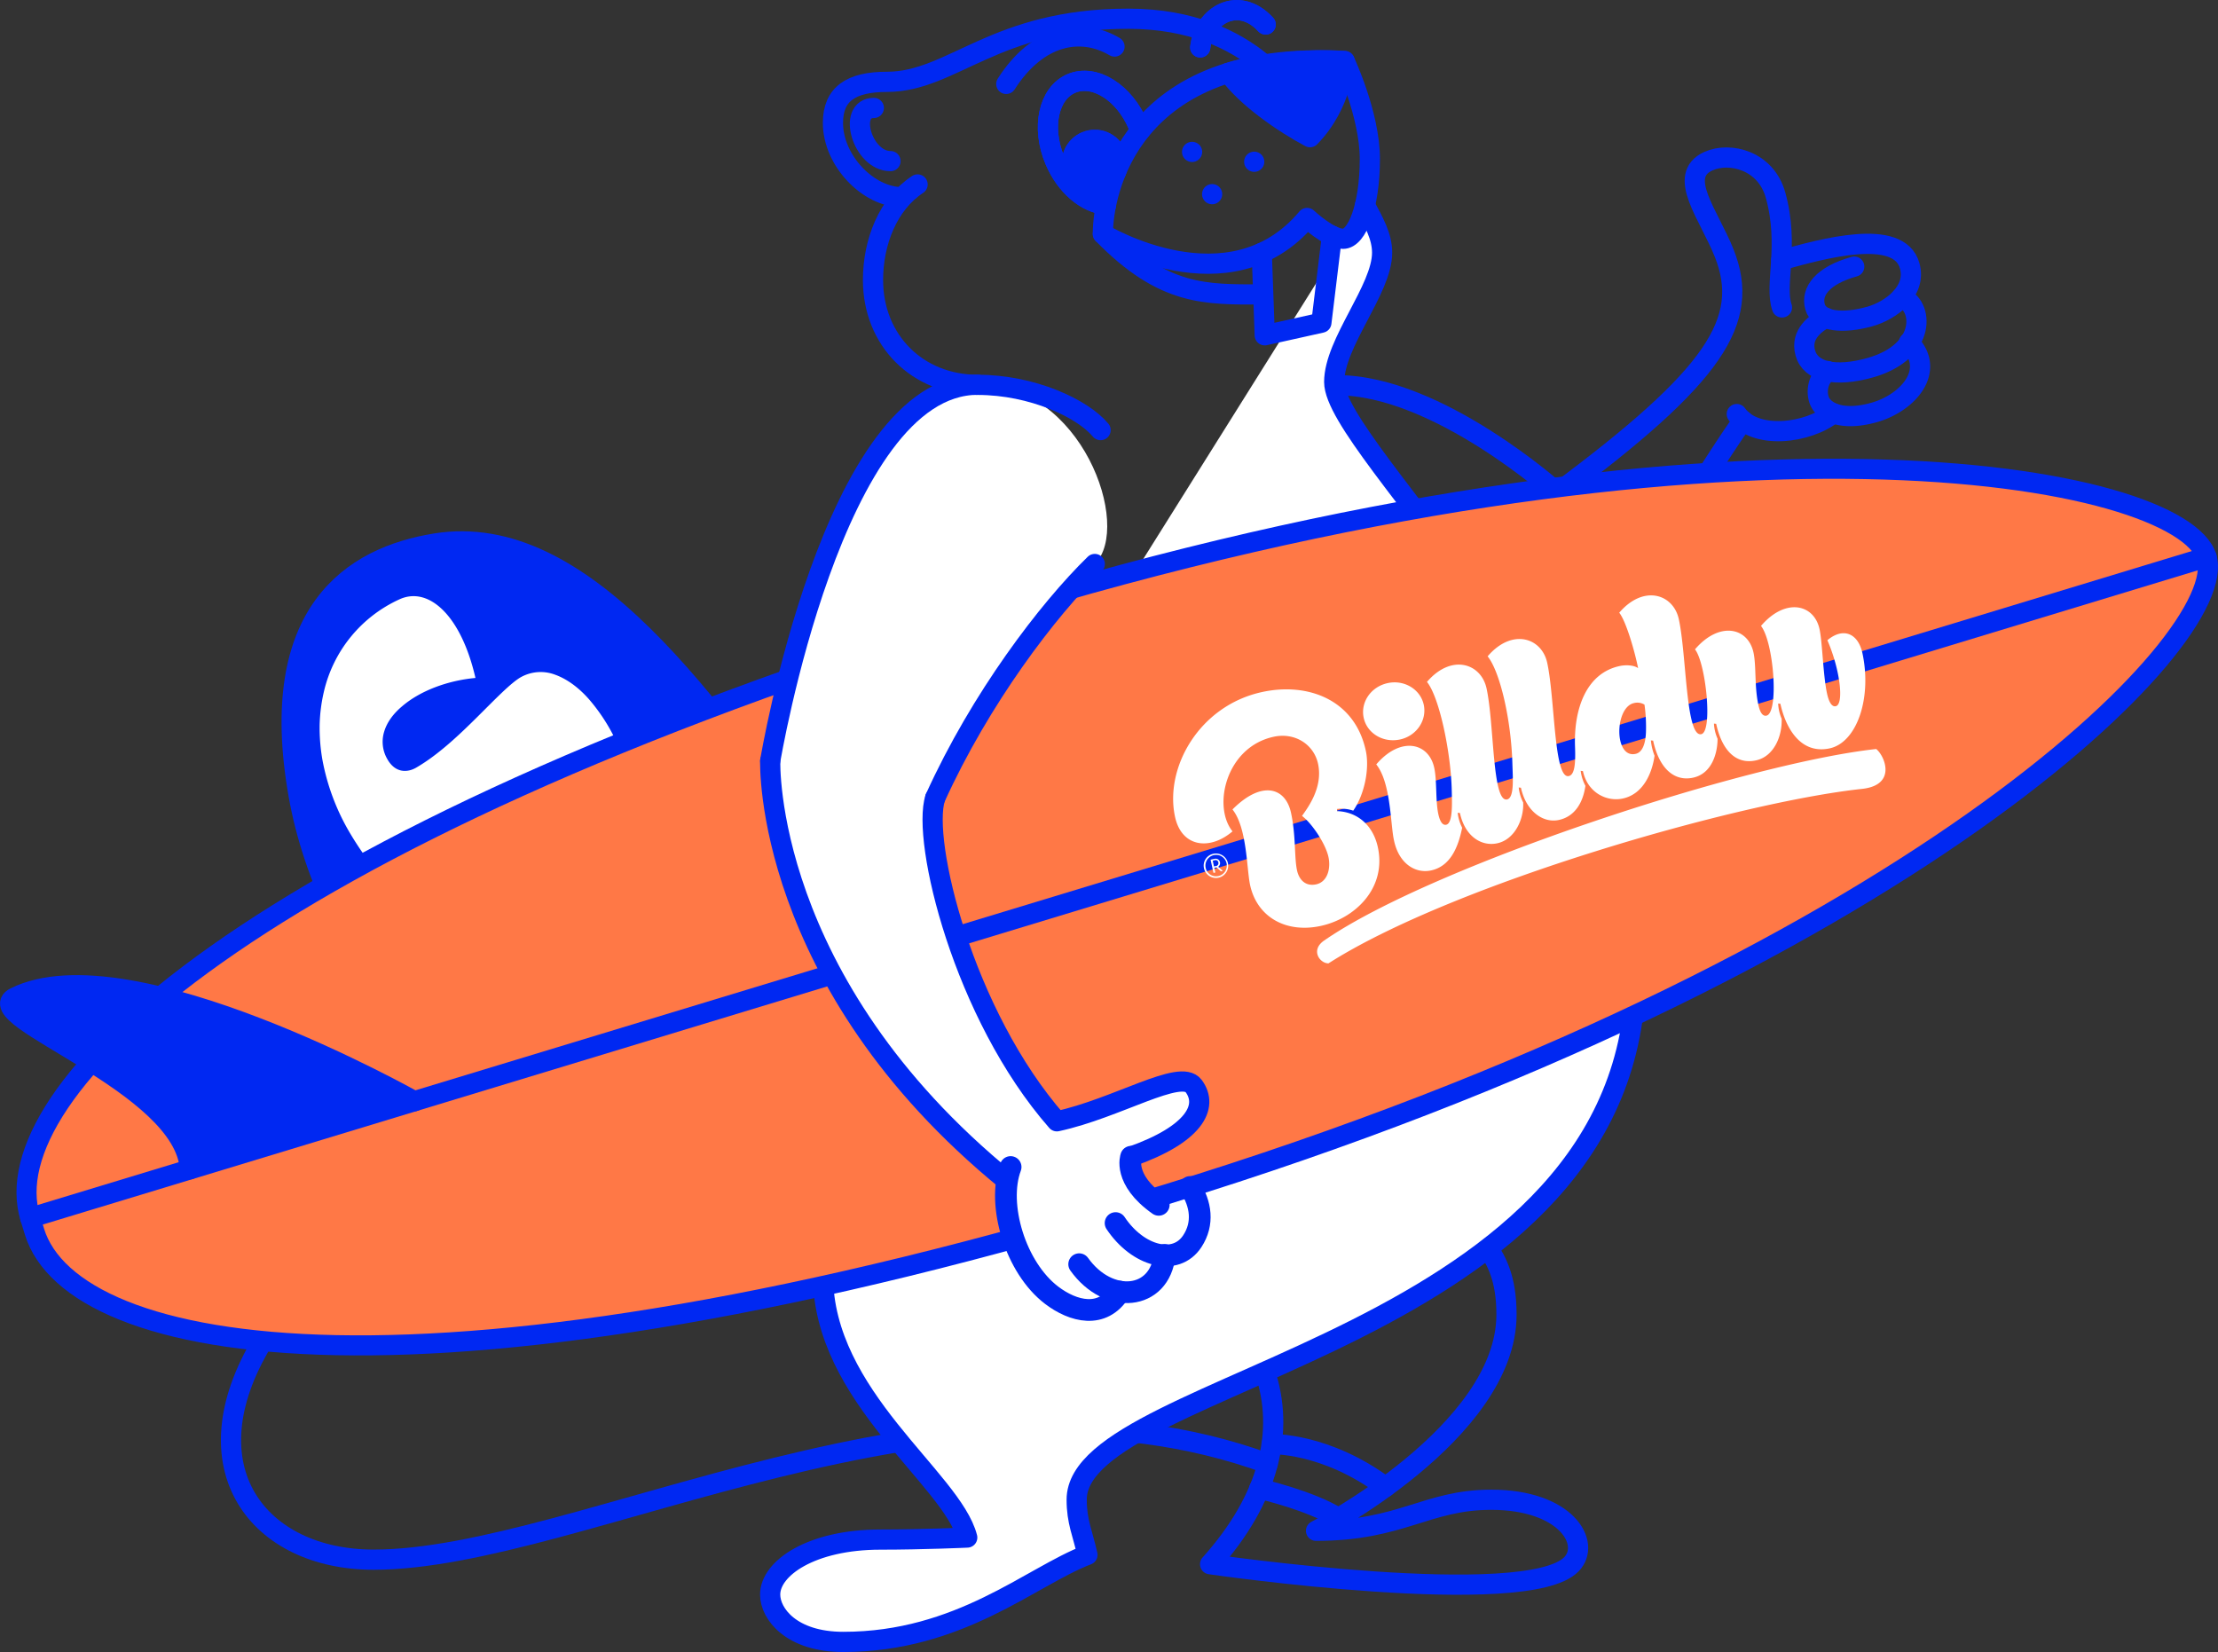 <svg xmlns="http://www.w3.org/2000/svg" viewBox="0 0 994.99 741.08"><rect x="0" y="0" width="994.99" height="741.08" fill="#333333" stroke="none"/><defs><style>.cls-1{fill:#0028f2;}.cls-1,.cls-2,.cls-4,.cls-5,.cls-6,.cls-7{stroke:#0028f2;stroke-linecap:round;stroke-linejoin:round;}.cls-1,.cls-2,.cls-4{stroke-width:9.06px;}.cls-2,.cls-5,.cls-7{fill:none;}.cls-3,.cls-4{fill:#fff;}.cls-5,.cls-6{stroke-width:9px;}.cls-6{fill:#ff7846;}.cls-7{stroke-width:9.75px;}</style></defs><g id="Layer_2" data-name="Layer 2"><g id="Layer_1-2" data-name="Layer 1"><path class="cls-1" d="M544.18,545.64C424.52,566.27,326.49,222.83,195.5,243.77c-37.5,6-76,30.81-61.56,112.78C159.89,503.78,375,649.69,544.18,545.64"></path><path class="cls-2" d="M117.89,601.58c-34.52,56.93-1.85,98.07,49.71,98.07,92.17,0,256.82-96,401.09-43.1"></path><path class="cls-2" d="M799.39,137.92c-3.54-10,3.47-27.62-2.89-50.41C792.15,71.92,776,68,766.42,72.28c-14.49,6.53.29,24.19,7.06,41.31,12,30.26-4.11,55-74.81,107.48,0,0-53.63-48.27-98.78-48.27"></path><path class="cls-2" d="M799.07,116.72c18.59-5.18,52.8-14.71,57.61,2.51,3.24,11.61-8.69,20.18-17.9,22.75-11.93,3.33-22.66,2.44-24.56-4.38s3.28-14,17.59-18"></path><path class="cls-2" d="M852.92,133.46c9.83,2.93,12,24.24-14.12,31.53-15.42,4.3-26.55,1.91-28.94-6.65s4.92-13.36,9.06-15.83"></path><path class="cls-2" d="M819.8,166.44A12,12,0,0,0,815.92,179c1.43,5.11,9.21,10.38,24.69,6.06s28.1-19.05,15.73-31.46"></path><path class="cls-2" d="M822.36,185.38c-11.3,9.18-35.08,12-43.24.36"></path><path class="cls-2" d="M781.94,188.69c-7.11,8.46-66.5,104-66.5,104"></path><path class="cls-3" d="M219,410.51c-5.23,4-9,11.95-8,22.83a43.16,43.16,0,0,0,1.67,8.69,65.39,65.39,0,0,0,3.83,9.6A71.52,71.52,0,0,0,222.78,462c1.27,1.76,2.63,3.57,4.12,5.37s3.17,3.58,4.93,5.39c14.11,14.52,28.09,21,39.08,22.3a31.7,31.7,0,0,0,14.16-1.16,19.81,19.81,0,0,0,9-6.12c-4.11,5.15-6.08,13.41-2.78,23.65a51.13,51.13,0,0,0,9.58,16.14,85,85,0,0,0,20.21,16.55c2.19,1.32,4.31,2.56,6.4,3.64s4.18,2,6.19,2.8a72.29,72.29,0,0,0,11.4,3.78c7.22,1.58,13.42,1.86,18.67,1,10.54-1.8,17-7.36,19.65-13.38a19.64,19.64,0,0,0-1.27,10.85,32,32,0,0,0,5.5,13.1,50,50,0,0,0,5.76,6.92,65.25,65.25,0,0,0,8.09,6.53q2.31,1.61,4.92,3.15c.88.51,1.77,1,2.7,1.52s1.88.93,2.86,1.39a115.38,115.38,0,0,0,13,5.06c2.37.81,4.7,1.33,6.95,1.89s4.43,1,6.54,1.38,4.15.7,6.12.94,3.88.32,5.71.39a69.18,69.18,0,0,0,10.13-.45,38.85,38.85,0,0,0,8.42-1.91c10.09-3.61,15.61-10.36,17.24-18.71,1.17-6,.11-16.42,1.27-26.77s4.45-20.69,13.3-26.83c-19.41-13.54-37.56-21.2-52.41-23.29a51.67,51.67,0,0,0-5.41-.48c-1.75-.07-3.45,0-5,.06a30,30,0,0,0-8.84,1.69c-5.3,1.92-9.34,5.42-11.34,10.48-1.86,4.73-2.21,11-2.43,17.36s-.36,12.7-2.11,17.44c-1.51,4.07-4,8.49-10.88,5.93-5.08-2.1-7.9-7.65-8.69-14.86s.47-16.21,3.1-25.08a101.67,101.67,0,0,1,11.25-25c4.62-7.24,9.77-12.8,15-15.34-.91-1-1.83-2-2.74-3s-1.79-2-2.68-2.95c-1.8-1.91-3.6-3.68-5.42-5.34s-3.58-3.28-5.37-4.77-3.56-2.89-5.35-4.15-3.51-2.54-5.26-3.64-3.49-2.12-5.23-3-3.42-1.76-5.11-2.5a48.42,48.42,0,0,0-5-1.92,51.59,51.59,0,0,0-9.57-2.17,31.89,31.89,0,0,0-8.77.21A19.89,19.89,0,0,0,349,443.88c-6.1,8.38-10,18.53-13.29,28.44-1.67,5-3.18,9.8-4.83,14.26a56.36,56.36,0,0,1-5.8,12,10.31,10.31,0,0,1-5,4.27,7,7,0,0,1-3.66.18,12.8,12.8,0,0,1-4.52-2.21,12.22,12.22,0,0,1-4.56-7.65,22.47,22.47,0,0,1-.46-5.47,41.35,41.35,0,0,1,.67-6.3c1.56-8.82,5.82-19.14,11.54-29.05a144.53,144.53,0,0,1,20-26.9c7.08-7.36,14.14-12.74,19.79-14.17-4.4-9.5-9.11-17.6-14.32-24.07a65.24,65.24,0,0,0-8-8.73,49.09,49.09,0,0,0-8.33-6.56,38.32,38.32,0,0,0-8.47-4.32c-.71-.26-1.42-.48-2.13-.68s-1.39-.41-2.08-.58a27.39,27.39,0,0,0-4.13-.64,20.4,20.4,0,0,0-14.84,4.48c-9.79,8.06-19.14,19.63-27.48,30.94s-15.75,22.25-22.42,28.13c-3.27,2.88-8.1,4.92-13-.85a13.82,13.82,0,0,1-2.4-4,15,15,0,0,1-.85-4.54,24.12,24.12,0,0,1,2.07-10c2.84-6.94,8.56-14.31,15.23-21a136.33,136.33,0,0,1,21.4-17.38c7-4.58,13.33-7.65,17.33-8.2q-.85-4.14-1.89-8c-.35-1.29-.72-2.53-1.08-3.78s-.73-2.49-1.11-3.7q-1.15-3.62-2.48-7t-2.68-6.5a82.14,82.14,0,0,0-13-20.62c-4.75-5.4-10-9.14-15.15-11a18.27,18.27,0,0,0-15.25,1c-4.43,2.44-11.28,9.58-19.46,17.7s-17.69,17.21-27.7,23c-3.78,2.19-9.3,2.56-12.9-3.84a15.42,15.42,0,0,1-1.38-12.46c1.23-4.05,4-7.88,8-11.24,7.82-6.74,20-11.52,32.91-12.72-3.15-13.7-8.24-24-14.33-30.18s-13.15-8.21-19.95-5a60.52,60.52,0,0,0-33.74,41.46,73.81,73.81,0,0,0-1.88,14.73,83.4,83.4,0,0,0,1.28,15.91,100.51,100.51,0,0,0,12.93,33.68,140.09,140.09,0,0,0,9.35,13.63,102.89,102.89,0,0,0,9.4,10.43,80.29,80.29,0,0,0,9.11,7.48,55.32,55.32,0,0,0,8.6,4.81,31.52,31.52,0,0,0,14.62,3A18.66,18.66,0,0,0,219,410.51Z"></path><path class="cls-2" d="M582.29,47.23S563.37,8.4,506.18,8.4C446,8.4,427.25,36.71,397.9,36.71c-16.07,0-24.24,5.41-24.24,18.43,0,17,15.95,33.3,30.88,33.3"></path><path class="cls-2" d="M567.78,11C555.63-2.2,540.2,6.68,538.42,21.27"></path><path class="cls-2" d="M392,48.42c-12,0-5.17,23.85,7.47,23.85"></path><path class="cls-2" d="M667.58,559.89c3.51,5.61,8.23,13.24,8.23,29.8,0,53.07-85.44,97-85.44,97,38.36,0,49.52-13.92,78.59-13.92,33.68,0,45,19.55,36,28.92-19.87,20.64-162.11,0-162.11,0,26.71-29.76,33.56-59.82,24.58-86.32"></path><path class="cls-2" d="M441,338.73c3.27-13.84,4.81-22.42,4.4-37.19"></path><path class="cls-4" d="M612.32,92.13c4.08,7.6,7.7,14,7.7,21.23,0,16.43-21.5,40.4-21.5,58,0,30,135.32,148.14,135.32,263.89C733.84,602.38,483,618,483,672.72c0,9.9,2.62,14.94,4.83,24.76-25.3,9.66-57.15,39.06-109.53,39.06-23.29,0-32.81-12.59-32.81-21.24,0-11.83,18.47-24.66,49.41-24.66,19.13,0,39-.91,39-.91-6.79-26.45-64.71-63.23-64.71-117.62,0-60.28,32.46-121.6,55-179.92"></path><path class="cls-2" d="M494.74,104.92c27.35,28,46.07,27.16,71.28,27.16"></path><path class="cls-2" d="M496.16,91.83c-8.77-.66-18.07-8.33-22.94-19.88-6.21-14.72-2.88-30.18,7.44-34.53s23.71,4,29.91,18.77c.33.78.63,1.56.91,2.33"></path><circle class="cls-1" cx="491.13" cy="73.01" r="10.28"></circle><path class="cls-2" d="M567.78,11C555.63-2.2,540.2,6.68,538.42,21.27"></path><circle class="cls-1" cx="491.13" cy="73.01" r="10.28"></circle><path class="cls-2" d="M496.16,91.83c-8.77-.66-18.07-8.33-22.94-19.88-6.21-14.72-2.88-30.18,7.44-34.53s23.71,4,29.91,18.77c.33.78.63,1.56.91,2.33"></path><path class="cls-5" d="M500,20.91c-15.33-9-34.57-5.21-48.61,16.76"></path><path class="cls-6" d="M15.45,552.48c17.18,55.93,175.06,85.46,507.37-16.57S1001.26,287,989.87,249.9h0c-11.39-37.09-214.77-76.66-547.08,25.38S-3.62,490.37,13.56,546.3Z"></path><path class="cls-1" d="M185.9,494S58.16,421.92,6.77,447.42c-17.81,8.83,76.36,38.44,78.41,77.12"></path><line class="cls-1" x1="13.56" y1="546.3" x2="989.88" y2="249.91"></line><path class="cls-3" d="M599.81,362.91l0,.95c9.1.31,16.14,6.32,18.28,16.16,4,18.31-10.12,32-25.65,35.35s-28.52-3.95-31.65-18.36c-1.56-7.21-1.34-25.72-7.9-33.89,13.16-13.23,23.79-9.88,26.25,1.46,2.26,10.43,1.42,20,2.71,25.89.88,4.06,3.7,7.29,8.58,6.24,5.1-1.11,6.63-7.1,5.51-12.28-1.34-6.16-7.65-15.32-11.86-18.41,2.58-3.7,9.5-12.75,7.19-23.41-1.88-8.63-10.31-14.18-19.92-12.1-21.39,4.64-27.49,31.19-18.45,42.43-10.08,8.63-22.8,7.23-25.78-6.51-4.79-22.06,10.86-49.9,39.08-56,20.49-4.45,41.53,3.4,46.49,26.3,1.75,8-.53,19.6-5.63,26.92A16.18,16.18,0,0,0,599.81,362.91ZM544.28,383a5.49,5.49,0,1,1-4.16,6.56A5.41,5.41,0,0,1,544.28,383ZM546.46,393a4.8,4.8,0,1,0-5.59-3.66A4.73,4.73,0,0,0,546.46,393Zm-3.4-7.36,2-.42a2,2,0,0,1,1.41,3.62l2.13,1.82-.91.19-1.95-1.77-1,.21.46,2.1-.83.18Zm2.65,2.81a1.31,1.31,0,0,0,.83-1.6,1.2,1.2,0,0,0-1.39-1l-1.12.25.55,2.55ZM841.66,336c-57.81,6.26-198.81,52.18-247.61,85.88-6.36,4.36-1.93,10.32,1.91,10.27,55.57-35.48,183.53-72.28,239.37-78.27C851.07,352.16,845.47,339,841.66,336ZM622.52,306.43c7.43-1.61,14.67,2.79,16.17,9.7s-3.18,14-10.68,15.6S613.26,329,611.75,322,615,308.06,622.52,306.43ZM709.1,345.8l1,.1c2.11,9.76,10.71,13.87,17.91,12.3,9.23-2,13.14-11.49,14.22-19.19a24.76,24.76,0,0,1-1.64-6.87l1,.1c2.84,13.06,9.88,18.37,17.91,16.62,8.71-1.88,11-11.43,11-17.47a19.36,19.36,0,0,1-1.63-6.79l1,.1c2.29,10.58,8,18.53,17.86,16.4,8.11-1.76,11.84-11,11.51-18.69a19.23,19.23,0,0,1-1.56-6.81l1,.11c2.3,10.58,8.89,22.82,22.1,20,12.3-2.68,19-22.68,14.7-42.72-1.91-8.78-8.54-11.82-15.72-5.79,5.82,13.43,7.5,28.79,3.75,29.6-2.18.47-3.35-3.12-3.9-5.67-1.78-8.18-2.08-23-3.37-28.9-2.46-11.33-15.34-14.2-26.25-1.46,5.79,7.47,8.08,39,2.45,40.26-2.1.45-3.11-2.39-3.66-4.94-1.78-8.18-.87-17.42-2.16-23.35-2.46-11.33-15.34-14.19-26.25-1.45,4.86,6.1,8.09,36.91,2.83,38.05-7,1.51-6.57-35.35-10.08-51.57-2.46-11.33-15.82-15.66-26.73-2.92,3.12,3.88,7.08,17.8,8.46,24.88-1.78-1.34-5.37-1.58-8.3-.95-15.16,3.29-20.59,19.56-20,36.09.32,8-.23,12.7-2.79,13.26-6.75,1.46-6.16-34.58-9.68-50.79-2.46-11.33-15.82-15.66-26.73-2.92,5.58,6.88,10.64,28.73,11.12,48.67.16,5.46.93,14.8-2.37,15.52-6.76,1.47-5.72-33.57-9.23-49.78-2.46-11.34-15.82-15.67-26.73-2.93,5.58,6.88,10.75,31.78,11.11,48.67.14,5.71.53,14.74-2.47,15.39-2,.44-3-2.33-3.53-4.66-1.35-6.23-.57-15-1.86-20.89-2.46-11.33-15.12-14.24-26-1.5,6.57,8.16,6.34,26.68,7.91,33.88C627.46,387.48,635,392,642,390.46c8.63-1.88,12.14-10.34,13.92-19.14a19.35,19.35,0,0,1-2-6.71l1,.1c2.3,10.59,9.72,15.1,16.78,13.57,7.88-1.71,12-10.93,11.59-18.31a19.12,19.12,0,0,1-2-6.71l1,.1c2.3,10.58,9.92,16,17,14.47s10.84-7.62,11.92-15.32A19.33,19.33,0,0,1,709.1,345.8ZM733,315.39a6.16,6.16,0,0,1,4.71.7,71.34,71.34,0,0,1,.66,12.44c-.19,4.91-1.51,9-4.67,9.65C723.94,340.3,724.29,317.28,733,315.39Z"></path><path class="cls-3" d="M502.34,579.42c-7.85,12.45-21,8.91-30.54,1.64-14.42-10.94-22.74-34.41-20-51.37h0c-50.94-41.53-103.07-108.34-106.24-188.35,0,0,27.77-167.48,93.05-168.75,46.26-.9,69.52,63.4,52.55,80.4-48.45,48.55-71.61,105-71.61,105-6.13,19,12.51,97.13,54.6,145.13,27-5.8,55.44-23.83,61.36-15.83,6.93,9.36.09,21.74-28,31.63v0s-3.8,10.15,12.38,21.56L522.48,563c-1.34,12.36-10.33,18-20.14,16.47"></path><path class="cls-7" d="M484.12,567.11c13.21,18.45,36.16,16.18,38.35-4.17"></path><path class="cls-7" d="M500.45,548.66c10,15,27,19.49,34.42,8.13,5.21-7.94,3.87-16.7-1-24.32"></path><path class="cls-2" d="M345.52,341.34s-3.31,99,106.24,188.35"></path><path class="cls-2" d="M419.51,358c-6.13,19,12.51,97,54.6,145,27-5.8,55.44-23.83,61.36-15.83,6.93,9.36.09,21.74-28,31.63"></path><path class="cls-7" d="M453.36,523.51c-6.34,16.9,2.17,45.19,18.43,57.54,9.58,7.27,22.7,10.81,30.55-1.63"></path><path class="cls-7" d="M507.43,518.91s-3.8,10.15,12.38,21.56"></path><path class="cls-2" d="M438.57,172.59c-64.91,0-93.05,168.75-93.05,168.75"></path><path class="cls-2" d="M491.12,253c-21.07,20.54-51.31,60.24-71.61,105"></path><path class="cls-2" d="M411.63,82.74c-13.27,8.76-20,25.81-20,42.9,0,27,19.91,47,46.95,47,24.62,0,47.11,10.66,55.14,20.3"></path><path class="cls-2" d="M570.43,647.82s24.25-.82,51.1,19.22"></path><path class="cls-2" d="M600.41,681c-12.21-7.87-35.51-13.2-35.51-13.2"></path><path class="cls-2" d="M586.37,97.78c-34.84,41.56-91.63,7.14-91.63,7.14,0-17.79,11.17-83,108.45-77.54,0,0,11.32,24,11.32,43.88,0,21.39-5.79,35.86-12,35.86S586.37,97.78,586.37,97.78Z"></path><path class="cls-1" d="M603.19,27.38s-1,19.3-15.52,34.16c-11.85-6.3-28.49-17.71-36.59-28.89C563.5,29,584.77,26.09,603.19,27.38Z"></path><polyline class="cls-2" points="597.51 105.71 592.77 144.76 567.36 150.41 566.02 113.42"></polyline><line class="cls-2" x1="543.76" y1="87.1" x2="543.76" y2="87.1"></line><line class="cls-2" x1="534.77" y1="68.14" x2="534.77" y2="68.14"></line><line class="cls-2" x1="562.64" y1="72.56" x2="562.64" y2="72.56"></line></g></g></svg>